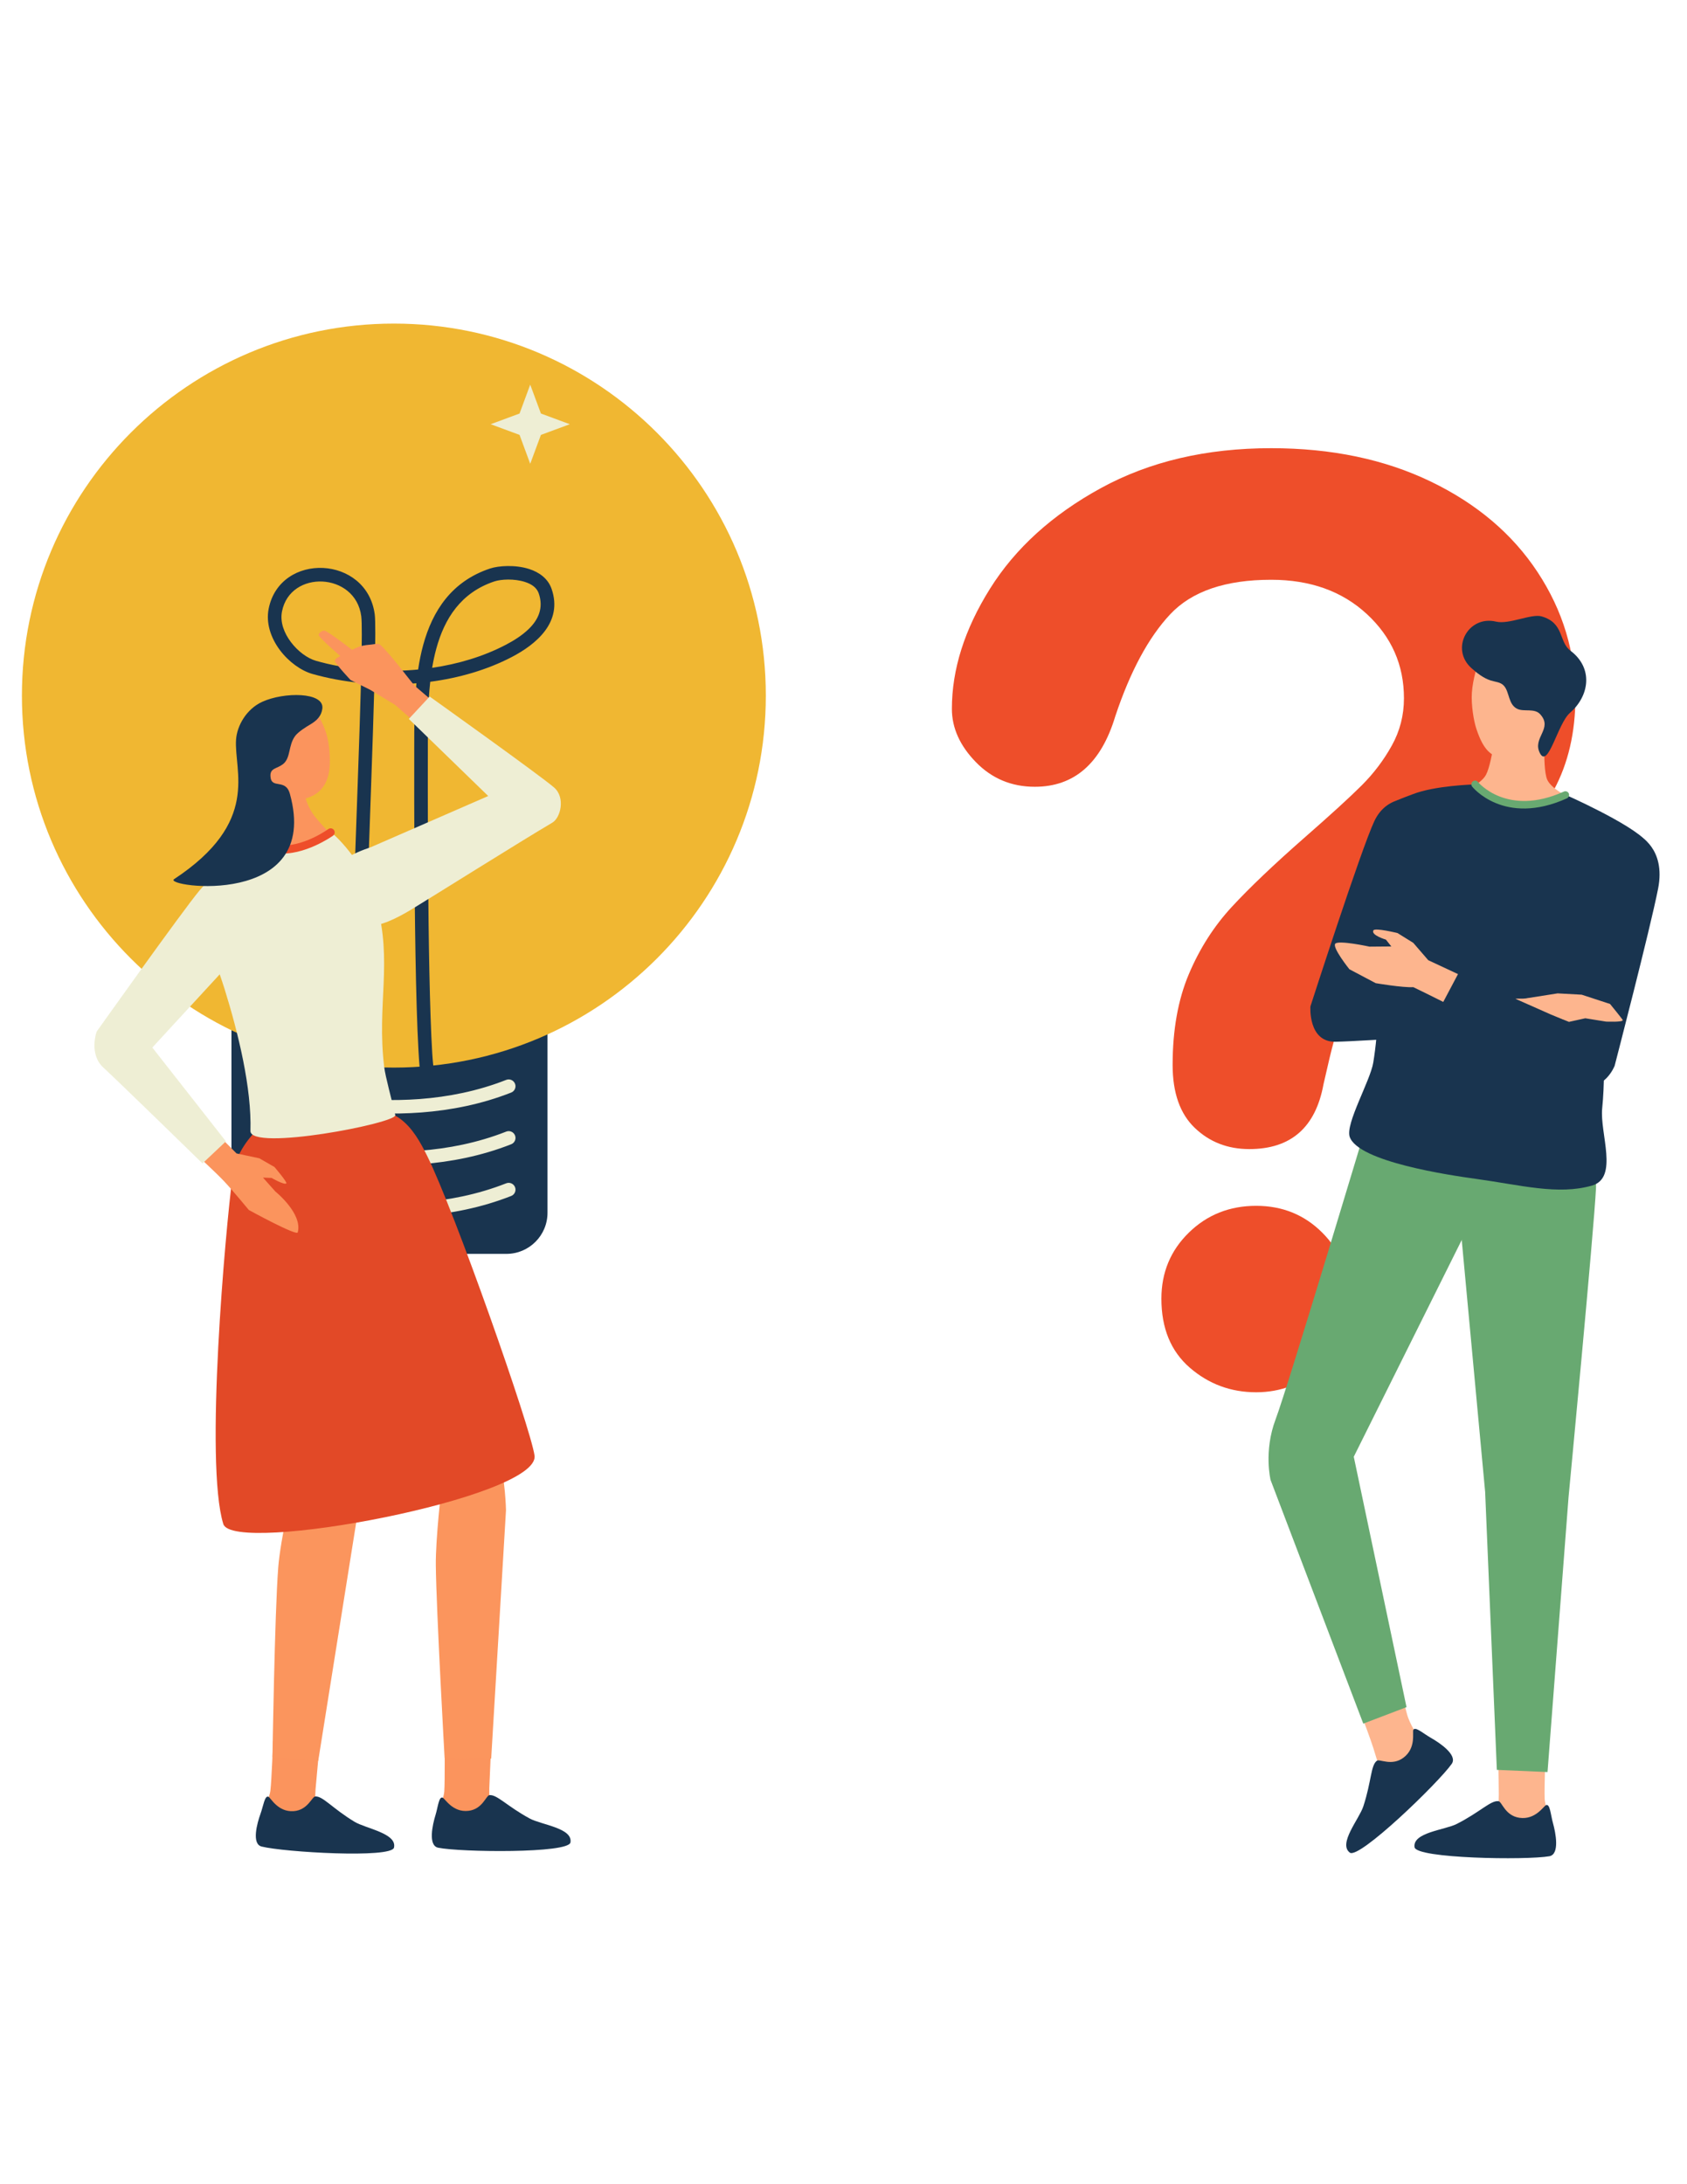 <?xml version="1.0" encoding="UTF-8"?> <svg xmlns="http://www.w3.org/2000/svg" xmlns:xlink="http://www.w3.org/1999/xlink" width="816" zoomAndPan="magnify" viewBox="0 0 612 792" height="1056" preserveAspectRatio="xMidYMid meet" version="1.0"><defs><clipPath id="4a91cd63e1"><path d="M 7.602 117.371 L 278 117.371 L 278 388 L 7.602 388 Z M 7.602 117.371 " clip-rule="nonzero"></path></clipPath></defs><path fill="#ee4e2a" d="M 345.32 257.031 C 345.32 242.707 349.922 228.199 359.125 213.5 C 368.32 198.809 381.738 186.637 399.383 176.988 C 417.027 167.34 437.613 162.516 461.137 162.516 C 482.996 162.516 502.305 166.543 519.043 174.613 C 535.777 182.68 548.711 193.645 557.832 207.512 C 566.957 221.379 571.52 236.453 571.52 252.734 C 571.52 265.547 568.914 276.777 563.711 286.422 C 558.508 296.07 552.332 304.398 545.168 311.406 C 538.004 318.422 525.145 330.215 506.602 346.793 C 501.469 351.465 497.363 355.578 494.273 359.117 C 491.18 362.656 488.879 365.902 487.375 368.84 C 485.863 371.785 484.691 374.723 483.867 377.66 C 483.039 380.602 481.793 385.762 480.133 393.148 C 477.27 408.828 468.301 416.664 453.219 416.664 C 445.379 416.664 438.777 414.102 433.43 408.973 C 428.07 403.852 425.398 396.238 425.398 386.141 C 425.398 373.48 427.355 362.512 431.277 353.238 C 435.195 343.969 440.398 335.828 446.883 328.82 C 453.371 321.809 462.117 313.484 473.121 303.836 C 482.773 295.391 489.75 289.023 494.047 284.727 C 498.344 280.434 501.965 275.648 504.898 270.371 C 507.848 265.09 509.316 259.367 509.316 253.184 C 509.316 241.125 504.828 230.953 495.855 222.66 C 486.883 214.367 475.312 210.227 461.137 210.227 C 444.543 210.227 432.336 214.406 424.488 222.773 C 416.652 231.141 410.016 243.461 404.59 259.742 C 399.457 276.777 389.73 285.289 375.402 285.289 C 366.961 285.289 359.84 282.316 354.031 276.363 C 348.227 270.406 345.32 263.965 345.32 257.031 Z M 455.707 504.844 C 446.504 504.844 438.48 501.867 431.613 495.918 C 424.754 489.961 421.324 481.637 421.324 470.926 C 421.324 461.43 424.641 453.441 431.277 446.961 C 437.91 440.48 446.055 437.238 455.707 437.238 C 465.207 437.238 473.199 440.48 479.68 446.961 C 486.168 453.441 489.406 461.43 489.406 470.926 C 489.406 481.484 486.016 489.777 479.23 495.797 C 472.445 501.832 464.598 504.844 455.707 504.844 " fill-opacity="1" fill-rule="nonzero"></path><path fill="#19344f" d="M 198.621 334.285 L 83.969 334.285 C 83.969 334.285 83.969 407.531 83.969 439.746 C 83.969 447.98 90.645 454.66 98.879 454.66 C 120.863 454.66 161.73 454.66 183.711 454.66 C 191.949 454.66 198.621 447.98 198.621 439.746 C 198.621 407.531 198.621 334.285 198.621 334.285 " fill-opacity="1" fill-rule="evenodd"></path><g clip-path="url(#4a91cd63e1)"><path fill="#f0b732" d="M 142.891 117.336 C 217.359 117.336 277.82 177.781 277.82 252.227 C 277.82 326.676 217.359 387.113 142.891 387.113 C 68.41 387.113 7.949 326.676 7.949 252.227 C 7.949 177.781 68.41 117.336 142.891 117.336 " fill-opacity="1" fill-rule="evenodd"></path></g><path fill="#19344f" d="M 151.688 242.773 C 152.137 239.762 152.727 236.805 153.508 233.938 C 156.926 221.418 163.895 210.762 177.801 206.141 C 180.84 205.129 186.949 204.707 191.969 206.328 C 195.711 207.531 198.812 209.84 200.094 213.508 C 204.309 225.625 194.43 233.672 185.613 238.262 C 176.676 242.914 166.504 245.84 156.078 247.215 C 155.176 255.328 155.211 263.59 155.211 270.844 C 155.211 276.117 154.945 351.586 156.805 381.871 C 157.117 386.98 157.863 391.883 158.016 392.836 C 158.488 393.367 158.719 394.094 158.605 394.848 C 158.402 396.191 157.137 397.113 155.793 396.906 C 155.195 396.816 154.5 396.523 153.934 395.73 C 153.543 395.172 153.023 393.703 152.699 391.387 C 149.961 371.977 150.277 276.805 150.277 270.844 C 150.277 263.746 150.27 255.711 151.066 247.766 C 145.969 248.195 140.848 248.273 135.816 248.008 C 134.699 289.977 131.145 370.148 131.82 389.91 C 131.871 391.297 132.012 392.691 132.07 393.223 C 132.289 393.586 132.406 394.016 132.406 394.473 C 132.406 395.828 131.301 396.934 129.945 396.934 C 129.23 396.934 128.105 396.703 127.496 395.215 C 127.25 394.617 126.984 392.852 126.887 390.078 C 126.211 370.23 129.84 289.223 130.945 247.645 C 124.812 247.051 118.867 245.945 113.328 244.375 C 109.262 243.219 104.766 240.016 101.57 235.766 C 98.297 231.41 96.418 226.012 97.465 220.734 C 99.516 210.398 108.434 205.508 117.234 205.941 C 125.98 206.379 134.539 212.09 135.945 222.793 C 136.242 225.031 136.188 232.477 135.945 243.09 C 141.133 243.375 146.43 243.277 151.688 242.773 Z M 131.062 242.707 C 131.297 232.641 131.336 225.598 131.051 223.434 C 130 215.422 123.535 211.199 116.98 210.867 C 110.488 210.543 103.82 214.059 102.305 221.695 C 101.527 225.605 103.086 229.57 105.516 232.801 C 108.016 236.129 111.488 238.723 114.676 239.629 C 119.836 241.094 125.363 242.133 131.062 242.707 Z M 156.773 242.16 C 166.152 240.789 175.27 238.082 183.336 233.887 C 186.27 232.363 189.406 230.43 191.891 227.996 C 195.211 224.738 197.305 220.523 195.43 215.129 C 194.668 212.945 192.676 211.734 190.453 211.02 C 186.527 209.75 181.738 210.035 179.355 210.82 C 167.207 214.859 161.254 224.289 158.27 235.234 C 157.652 237.484 157.164 239.809 156.773 242.16 " fill-opacity="1" fill-rule="evenodd"></path><path fill="#eeeed4" d="M 94.141 396.266 C 94.141 396.266 142.102 413.234 185.445 396.168 C 186.719 395.664 187.34 394.234 186.836 392.969 C 186.34 391.699 184.902 391.078 183.641 391.574 C 141.934 408 95.789 391.613 95.789 391.613 C 94.504 391.164 93.094 391.832 92.645 393.113 C 92.188 394.398 92.863 395.809 94.141 396.266 " fill-opacity="1" fill-rule="evenodd"></path><path fill="#eeeed4" d="M 94.141 415.016 C 94.141 415.016 142.102 431.984 185.445 414.914 C 186.719 414.414 187.34 412.984 186.836 411.711 C 186.34 410.449 184.902 409.828 183.641 410.324 C 141.934 426.742 95.789 410.363 95.789 410.363 C 94.504 409.914 93.094 410.582 92.645 411.863 C 92.188 413.148 92.863 414.559 94.141 415.016 " fill-opacity="1" fill-rule="evenodd"></path><path fill="#eeeed4" d="M 94.141 433.766 C 94.141 433.766 142.102 450.734 185.445 433.664 C 186.719 433.164 187.34 431.734 186.836 430.461 C 186.34 429.199 184.902 428.574 183.641 429.074 C 141.934 445.492 95.789 429.113 95.789 429.113 C 94.504 428.66 93.094 429.332 92.645 430.613 C 92.188 431.898 92.863 433.309 94.141 433.766 " fill-opacity="1" fill-rule="evenodd"></path><path fill="#fb945d" d="M 178.309 630.387 C 178.309 630.387 177.621 644.828 177.508 648.336 C 177.477 649.383 177.488 651.098 177.633 651.453 C 178.695 654.102 177.199 660.367 177.199 660.367 L 162.812 660.797 L 159.598 655.258 C 159.598 655.258 161.031 651.594 161.168 649.648 C 161.445 645.703 161.289 631.594 161.289 631.594 L 178.309 630.387 " fill-opacity="1" fill-rule="evenodd"></path><path fill="#19344f" d="M 160.566 651.836 C 161.445 652.16 164.199 657.293 169.949 656.617 C 175.051 656.02 176.332 651.09 177.523 650.93 C 180.242 650.582 183.91 654.934 192.195 659.414 C 196.391 661.691 207.863 662.855 206.945 668.086 C 206.238 672.102 167.121 671.645 158.965 669.992 C 155.184 669.23 156.938 661.547 157.977 658.18 C 158.871 655.301 159.188 651.34 160.566 651.836 " fill-opacity="1" fill-rule="evenodd"></path><path fill="#fb945d" d="M 116.121 630.926 C 116.121 630.926 114.75 645.32 114.473 648.82 C 114.387 649.859 114.32 651.566 114.445 651.938 C 115.379 654.625 113.586 660.82 113.586 660.82 L 99.191 660.566 L 96.254 654.883 C 96.254 654.883 97.855 651.281 98.086 649.344 C 98.551 645.418 99.066 631.32 99.066 631.32 L 116.121 630.926 " fill-opacity="1" fill-rule="evenodd"></path><path fill="#19344f" d="M 97.379 651.508 C 98.246 651.871 100.746 657.133 106.527 656.73 C 111.652 656.379 113.16 651.508 114.359 651.406 C 117.094 651.184 120.551 655.711 128.609 660.582 C 132.691 663.051 144.102 664.762 142.934 669.945 C 142.035 673.922 102.984 671.605 94.914 669.566 C 91.18 668.621 93.293 661.035 94.496 657.715 C 95.523 654.883 96.027 650.945 97.379 651.508 " fill-opacity="1" fill-rule="evenodd"></path><path fill="#fb955d" d="M 120.855 406.141 C 120.855 406.141 101.094 416.492 106.023 431.68 C 110.957 446.867 160.207 539.023 160.207 539.023 C 160.207 539.023 157.996 558.012 158.102 567.547 C 158.281 583.953 161.293 637.469 161.293 637.469 L 178.191 637.68 L 183.559 547.641 C 183.559 547.641 183.383 536.34 180.652 526.34 C 177.926 516.336 163.328 439.488 153.363 419.461 C 148.152 408.98 142.523 395.988 120.855 406.141 " fill-opacity="1" fill-rule="evenodd"></path><path fill="#fb955d" d="M 108.426 401.176 C 108.426 401.176 87.941 406.18 87.957 422.051 C 87.969 437.914 106.496 537.598 106.496 537.598 C 106.496 537.598 101.734 557.977 100.934 568.367 C 99.656 584.953 98.836 637.117 98.836 637.117 L 115.445 638.496 L 131.195 539.676 C 131.195 539.676 137.148 439.809 133.754 418.402 C 131.957 407.074 129.871 403.043 108.426 401.176 " fill-opacity="1" fill-rule="evenodd"></path><path fill="#e24927" d="M 193.914 527.766 C 196.113 543.039 84.535 563.965 81.012 552.617 C 74.164 530.559 81.844 445.598 84.348 426.551 C 86.566 409.695 104.758 401.605 104.758 401.605 C 112.617 402.289 121.543 402.836 125.137 404.352 C 143.301 397.781 150.074 409.285 154.918 419.039 C 164.891 439.074 192.434 517.508 193.914 527.766 " fill-opacity="1" fill-rule="evenodd"></path><path fill="#fb945d" d="M 152.039 263.211 L 143.305 255.574 L 134.273 250.121 L 127.184 246.586 C 127.184 246.586 122.121 241.219 121.496 239.77 C 121.141 238.941 123.465 237.891 123.465 237.891 C 123.465 237.891 116.629 232.02 115.703 230.492 C 115.215 229.691 117.043 228.352 117.91 228.723 C 119.906 229.578 127.727 235.633 127.727 235.633 C 127.727 235.633 129.758 234.602 130.852 234.301 C 132.039 233.984 133.688 233.793 134.859 233.699 C 135.863 233.621 137.074 233.152 137.875 233.762 C 139.434 234.945 144.18 240.828 144.18 240.828 L 150.285 248.539 L 158.586 255.633 L 152.039 263.211 " fill-opacity="1" fill-rule="evenodd"></path><path fill="#fb945d" d="M 112.148 311.234 L 89.664 308.309 C 89.664 308.309 94.504 304.887 94.988 302.34 C 95.906 297.48 95.188 279.18 95.188 279.18 L 109.773 278.176 C 109.773 278.176 108.27 288.949 114.625 296.562 C 118.789 301.551 124.285 306.973 124.285 306.973 L 112.148 311.234 " fill-opacity="1" fill-rule="evenodd"></path><path fill="#eeeed4" d="M 148.312 260.691 L 177.113 288.641 L 134.383 307.262 C 134.383 307.262 119.656 311.762 120.168 318.301 C 120.676 324.84 128.609 335.133 133.102 335.668 C 137.605 336.199 144.172 332.824 148.945 329.965 C 153.715 327.109 190.504 304.059 200.355 298.309 C 203.391 296.535 205.203 289.168 200.98 285.527 C 195.637 280.93 155.867 252.57 155.867 252.57 L 148.312 260.691 " fill-opacity="1" fill-rule="evenodd"></path><path fill="#eeeed4" d="M 136.559 327.367 C 132.461 312.605 120.207 301.285 119.809 301.762 C 118.238 303.621 114.328 307.109 108.84 308.145 C 103.629 309.117 95.867 307.453 95.867 307.453 C 95.867 307.453 84.102 311.453 77.309 320.633 C 69.949 330.594 77.336 345.344 81.449 358.547 C 86.5 374.762 91.32 394.656 90.855 410.066 C 90.633 417.582 144.055 407.25 143.398 404.348 C 142.094 398.594 139.809 390.5 139.367 386.801 C 136.633 364.043 142.52 348.867 136.559 327.367 " fill-opacity="1" fill-rule="evenodd"></path><path fill="#ee4e2a" d="M 119.086 300.637 C 119.086 300.637 109.68 307.5 100.781 306.48 C 99.973 306.391 99.246 306.965 99.152 307.773 C 99.059 308.578 99.641 309.309 100.449 309.398 C 110.328 310.531 120.809 303.02 120.809 303.02 C 121.469 302.543 121.617 301.625 121.141 300.969 C 120.664 300.312 119.742 300.16 119.086 300.637 " fill-opacity="1" fill-rule="evenodd"></path><path fill="#fb945d" d="M 71.477 418.895 C 71.477 418.895 78.137 425.004 81.242 428.277 C 84.375 431.586 90.273 438.754 90.273 438.754 C 90.273 438.754 107.641 448.285 108.016 446.863 C 109.836 440.012 99.906 432.062 99.906 432.062 L 95.406 427.008 L 98.523 427.121 C 98.523 427.121 102.906 429.68 103.852 429.133 C 104.41 428.812 99.562 423.156 99.562 423.156 L 94.062 420 L 85.812 418.246 L 77.238 409.609 L 71.477 418.895 " fill-opacity="1" fill-rule="evenodd"></path><path fill="#eeeed4" d="M 86.574 311.543 C 86.574 311.543 78.621 315.422 72.336 322.941 C 66.055 330.461 35.07 374.047 35.07 374.047 C 35.07 374.047 32.098 382.168 37.52 387.133 C 42.941 392.09 73.465 421.863 73.465 421.863 L 81.957 413.863 L 55.262 379.844 L 94.523 337.211 C 94.523 337.211 101.602 316.348 86.574 311.543 " fill-opacity="1" fill-rule="evenodd"></path><path fill="#fb945d" d="M 112.129 254.805 C 114.359 256.793 117.129 261.992 118.367 265.93 C 119.598 269.871 119.828 275.402 119.551 278.434 C 118.789 286.727 113.195 291.949 99.344 289.617 C 97.211 289.254 95.598 284.801 94.332 283.867 C 89.168 280.027 91.082 274.613 90.445 268.551 C 89.922 263.555 90.199 263.105 94.344 259.199 C 97.859 255.879 99.152 252.945 105 254.004 C 106.496 254.27 110.402 253.266 112.129 254.805 " fill-opacity="1" fill-rule="evenodd"></path><path fill="#19344f" d="M 95.086 254.5 C 102.984 250.863 117.656 250.867 116.941 256.91 C 116.625 259.578 114.977 261.285 112.52 262.715 C 111.051 263.57 108.27 265.324 107.156 266.758 C 104.449 270.281 105.605 274.879 102.566 277.156 C 100.398 278.785 97.973 278.492 98.113 281.418 C 98.344 286.387 103.562 282.059 105.156 287.832 C 116.738 329.621 58.918 321.578 63.148 318.793 C 94.656 298.035 84.785 279.625 85.641 268.102 C 86.004 263.18 89.34 257.148 95.086 254.5 " fill-opacity="1" fill-rule="evenodd"></path><path fill="#fdb58e" d="M 543.414 632.156 C 543.414 632.156 543.711 646.898 543.73 650.488 C 543.738 651.547 543.676 653.293 543.52 653.656 C 542.367 656.324 543.719 662.758 543.719 662.758 L 558.383 663.598 L 561.805 658.039 C 561.805 658.039 560.449 654.262 560.363 652.27 C 560.184 648.238 560.738 633.855 560.738 633.855 L 543.414 632.156 " fill-opacity="1" fill-rule="evenodd"></path><path fill="#19344f" d="M 560.918 654.523 C 560.012 654.828 557.059 659.984 551.211 659.137 C 546.02 658.391 544.855 653.32 543.645 653.129 C 540.875 652.691 537.023 657.031 528.449 661.383 C 524.105 663.578 512.367 664.453 513.164 669.812 C 513.77 673.922 553.68 674.547 562.051 673.082 C 565.918 672.406 564.348 664.523 563.375 661.059 C 562.547 658.098 562.328 654.055 560.918 654.523 " fill-opacity="1" fill-rule="evenodd"></path><path fill="#fdb58e" d="M 488.527 607.719 C 488.527 607.719 496.559 628.5 498.32 634.191 C 498.801 635.77 499.641 638.547 499.789 638.918 C 500.855 641.617 506.355 645.227 506.355 645.227 L 517.34 635.477 L 514.512 629.785 C 514.512 629.785 511.449 625.316 510.449 621.633 C 509.203 617.031 505.262 602.477 505.262 602.477 L 488.527 607.719 " fill-opacity="1" fill-rule="evenodd"></path><path fill="#19344f" d="M 512.727 627.25 C 512.293 628.109 513.844 633.848 509.109 637.371 C 504.906 640.5 500.504 637.734 499.504 638.457 C 497.238 640.098 497.57 645.895 494.57 655.02 C 493.047 659.641 485.348 668.543 489.691 671.777 C 493.027 674.262 521.734 646.543 526.637 639.602 C 528.898 636.391 522.219 631.918 519.082 630.148 C 516.406 628.633 513.395 625.922 512.727 627.25 " fill-opacity="1" fill-rule="evenodd"></path><path fill="#68a971" d="M 560.168 408.008 C 560.168 408.008 579.754 415.332 578.992 430.754 C 578.238 446.176 569.027 542.895 569.027 542.895 L 561.402 642.551 L 543.016 641.766 L 538.77 540.949 L 528.336 428.754 C 528.336 428.754 533.145 403.242 560.168 408.008 " fill-opacity="1" fill-rule="evenodd"></path><path fill="#68a971" d="M 531.992 399.438 C 531.992 399.438 547.855 414.379 541.957 426.18 C 536.059 437.973 491.113 528.223 491.113 528.223 L 510.25 619.016 L 494.562 624.992 L 460.938 536.66 C 460.938 536.66 458.367 526.27 462.758 514.652 C 467.16 503.047 496.238 406.094 496.238 406.094 C 496.238 406.094 508.605 387.754 531.992 399.438 " fill-opacity="1" fill-rule="evenodd"></path><path fill="#fdb58e" d="M 551.398 296.195 L 570.77 290.027 C 570.77 290.027 562.938 286.328 561.32 282.781 C 559.242 278.223 560.758 259.227 560.758 259.227 L 543.305 259.129 C 543.305 259.129 541.633 276.109 539.07 280.969 C 536.957 284.965 527.898 288.289 527.898 288.289 L 551.398 296.195 " fill-opacity="1" fill-rule="evenodd"></path><path fill="#fdb58e" d="M 537.527 237.375 C 535.898 240.637 534.277 246.578 533.965 251.094 C 533.652 255.574 534.625 261.492 535.652 264.477 C 537.926 271.074 541.434 278.672 554.098 272.82 C 556.051 271.914 561.559 265.07 562.559 263.793 C 566.656 258.586 566.492 250.406 565.816 244.059 C 565.27 238.824 564.883 233.695 560.129 230.742 C 556.086 228.234 549.066 228.988 543.738 231.531 C 542.375 232.18 538.812 234.805 537.527 237.375 " fill-opacity="1" fill-rule="evenodd"></path><path fill="#19344f" d="M 542.742 225.406 C 532.543 222.984 525.988 235.328 533.824 242.285 C 535.906 244.129 538.188 245.918 540.824 246.758 C 542.398 247.262 544.34 247.293 545.559 248.633 C 547.656 250.926 547.113 255.496 550.484 257.062 C 552.887 258.18 556.66 256.711 558.727 258.977 C 563.555 264.242 555.734 267.512 558.648 273.105 C 561.652 278.875 565.082 262.332 569.539 258.484 C 576.574 252.402 578.137 242.316 569.73 235.957 C 565.367 232.656 567.551 225.891 559.23 223.5 C 555.562 222.449 547.41 226.52 542.742 225.406 " fill-opacity="1" fill-rule="evenodd"></path><path fill="#19344f" d="M 534.844 284.441 C 534.844 284.441 541.777 290.578 550.496 290.848 C 558.262 291.094 567.742 288.098 567.742 288.098 C 567.742 288.098 591.77 298.707 597.301 305.094 C 599.543 307.688 583.953 337.793 582.363 352.094 C 580.402 369.691 582.977 384.457 581.23 401.93 C 580.328 410.938 587.316 427.105 577.523 429.898 C 565.156 433.434 551.707 429.699 535.316 427.445 C 526.113 426.18 492.656 421.281 489.625 412.195 C 488.051 407.469 497.066 391.938 498.172 385.359 C 502.125 361.691 498.828 329.75 500.684 314.934 C 501.117 311.426 497.359 300.387 502.43 293.199 C 504.07 290.875 509.441 289.195 512.5 287.988 C 520.562 284.82 534.844 284.441 534.844 284.441 " fill-opacity="1" fill-rule="evenodd"></path><path fill="#fdb58e" d="M 541.504 362.207 L 552.59 362.168 L 571.816 360.375 L 581.012 361.559 L 581.621 367.094 L 573.312 366.965 L 569.426 369.785 L 577.773 370.902 L 580.809 374.234 L 574.859 374.285 L 568.082 372.969 L 554.402 373.16 L 539.273 372.875 L 541.504 362.207 " fill-opacity="1" fill-rule="evenodd"></path><path fill="#19344f" d="M 513.75 289.703 C 513.75 289.703 503.41 287.621 498.621 297.645 C 493.836 307.68 475.383 364.941 475.383 364.941 C 475.383 364.941 474.457 377.926 484.527 377.746 C 494.598 377.574 543.547 374.141 543.547 374.141 L 544.266 361.195 L 501.02 358.957 L 524.902 309.875 C 524.902 309.875 531.629 293.914 513.75 289.703 " fill-opacity="1" fill-rule="evenodd"></path><path fill="#fdb58e" d="M 532.348 354.809 L 518.133 348.172 L 512.699 341.883 L 506.992 338.336 C 506.992 338.336 498.801 336.316 498.227 337.363 C 497.266 339.102 502.773 340.711 502.773 340.711 L 504.742 343.188 L 496.809 343.254 C 496.809 343.254 485.613 340.824 484.402 342.188 C 483.191 343.559 489.531 351.461 489.531 351.461 L 499.078 356.504 C 499.078 356.504 508.945 358.184 512.707 357.945 C 517.91 360.426 528.703 365.883 528.703 365.883 L 532.348 354.809 " fill-opacity="1" fill-rule="evenodd"></path><path fill="#19344f" d="M 594.457 302.906 C 594.457 302.906 604.402 307.496 601.523 322.188 C 598.648 336.879 585.746 386.469 585.746 386.469 C 585.746 386.469 582.09 395.934 573.406 393.465 C 567.828 391.883 523.266 363.895 523.266 363.895 L 529.031 353.008 L 567.102 369.621 L 572.93 311.484 C 572.93 311.484 576.516 297.68 594.457 302.906 " fill-opacity="1" fill-rule="evenodd"></path><path fill="#fdb58e" d="M 562.75 367.926 L 549.797 362.176 L 552.59 362.168 L 565.07 360.203 L 573.797 360.68 L 584.082 364.043 C 584.082 364.043 588.406 369.316 588.664 369.844 C 589.102 370.727 582.629 370.441 582.629 370.441 L 575.098 369.23 L 569.176 370.539 L 562.75 367.926 " fill-opacity="1" fill-rule="evenodd"></path><path fill="#68a971" d="M 534.062 285.23 C 534.062 285.23 545.578 299.797 568.434 289.48 C 569.109 289.176 569.414 288.379 569.109 287.699 C 568.805 287.023 568.004 286.727 567.328 287.031 C 546.629 296.367 536.164 283.551 536.164 283.551 C 535.699 282.969 534.852 282.875 534.27 283.344 C 533.691 283.809 533.602 284.656 534.062 285.23 " fill-opacity="1" fill-rule="evenodd"></path><path fill="#eeeed4" d="M 192.352 139.477 L 196.23 149.945 L 206.707 153.824 L 196.23 157.695 L 192.352 168.172 L 188.48 157.695 L 178 153.824 L 188.48 149.945 L 192.352 139.477 " fill-opacity="1" fill-rule="evenodd"></path></svg> 